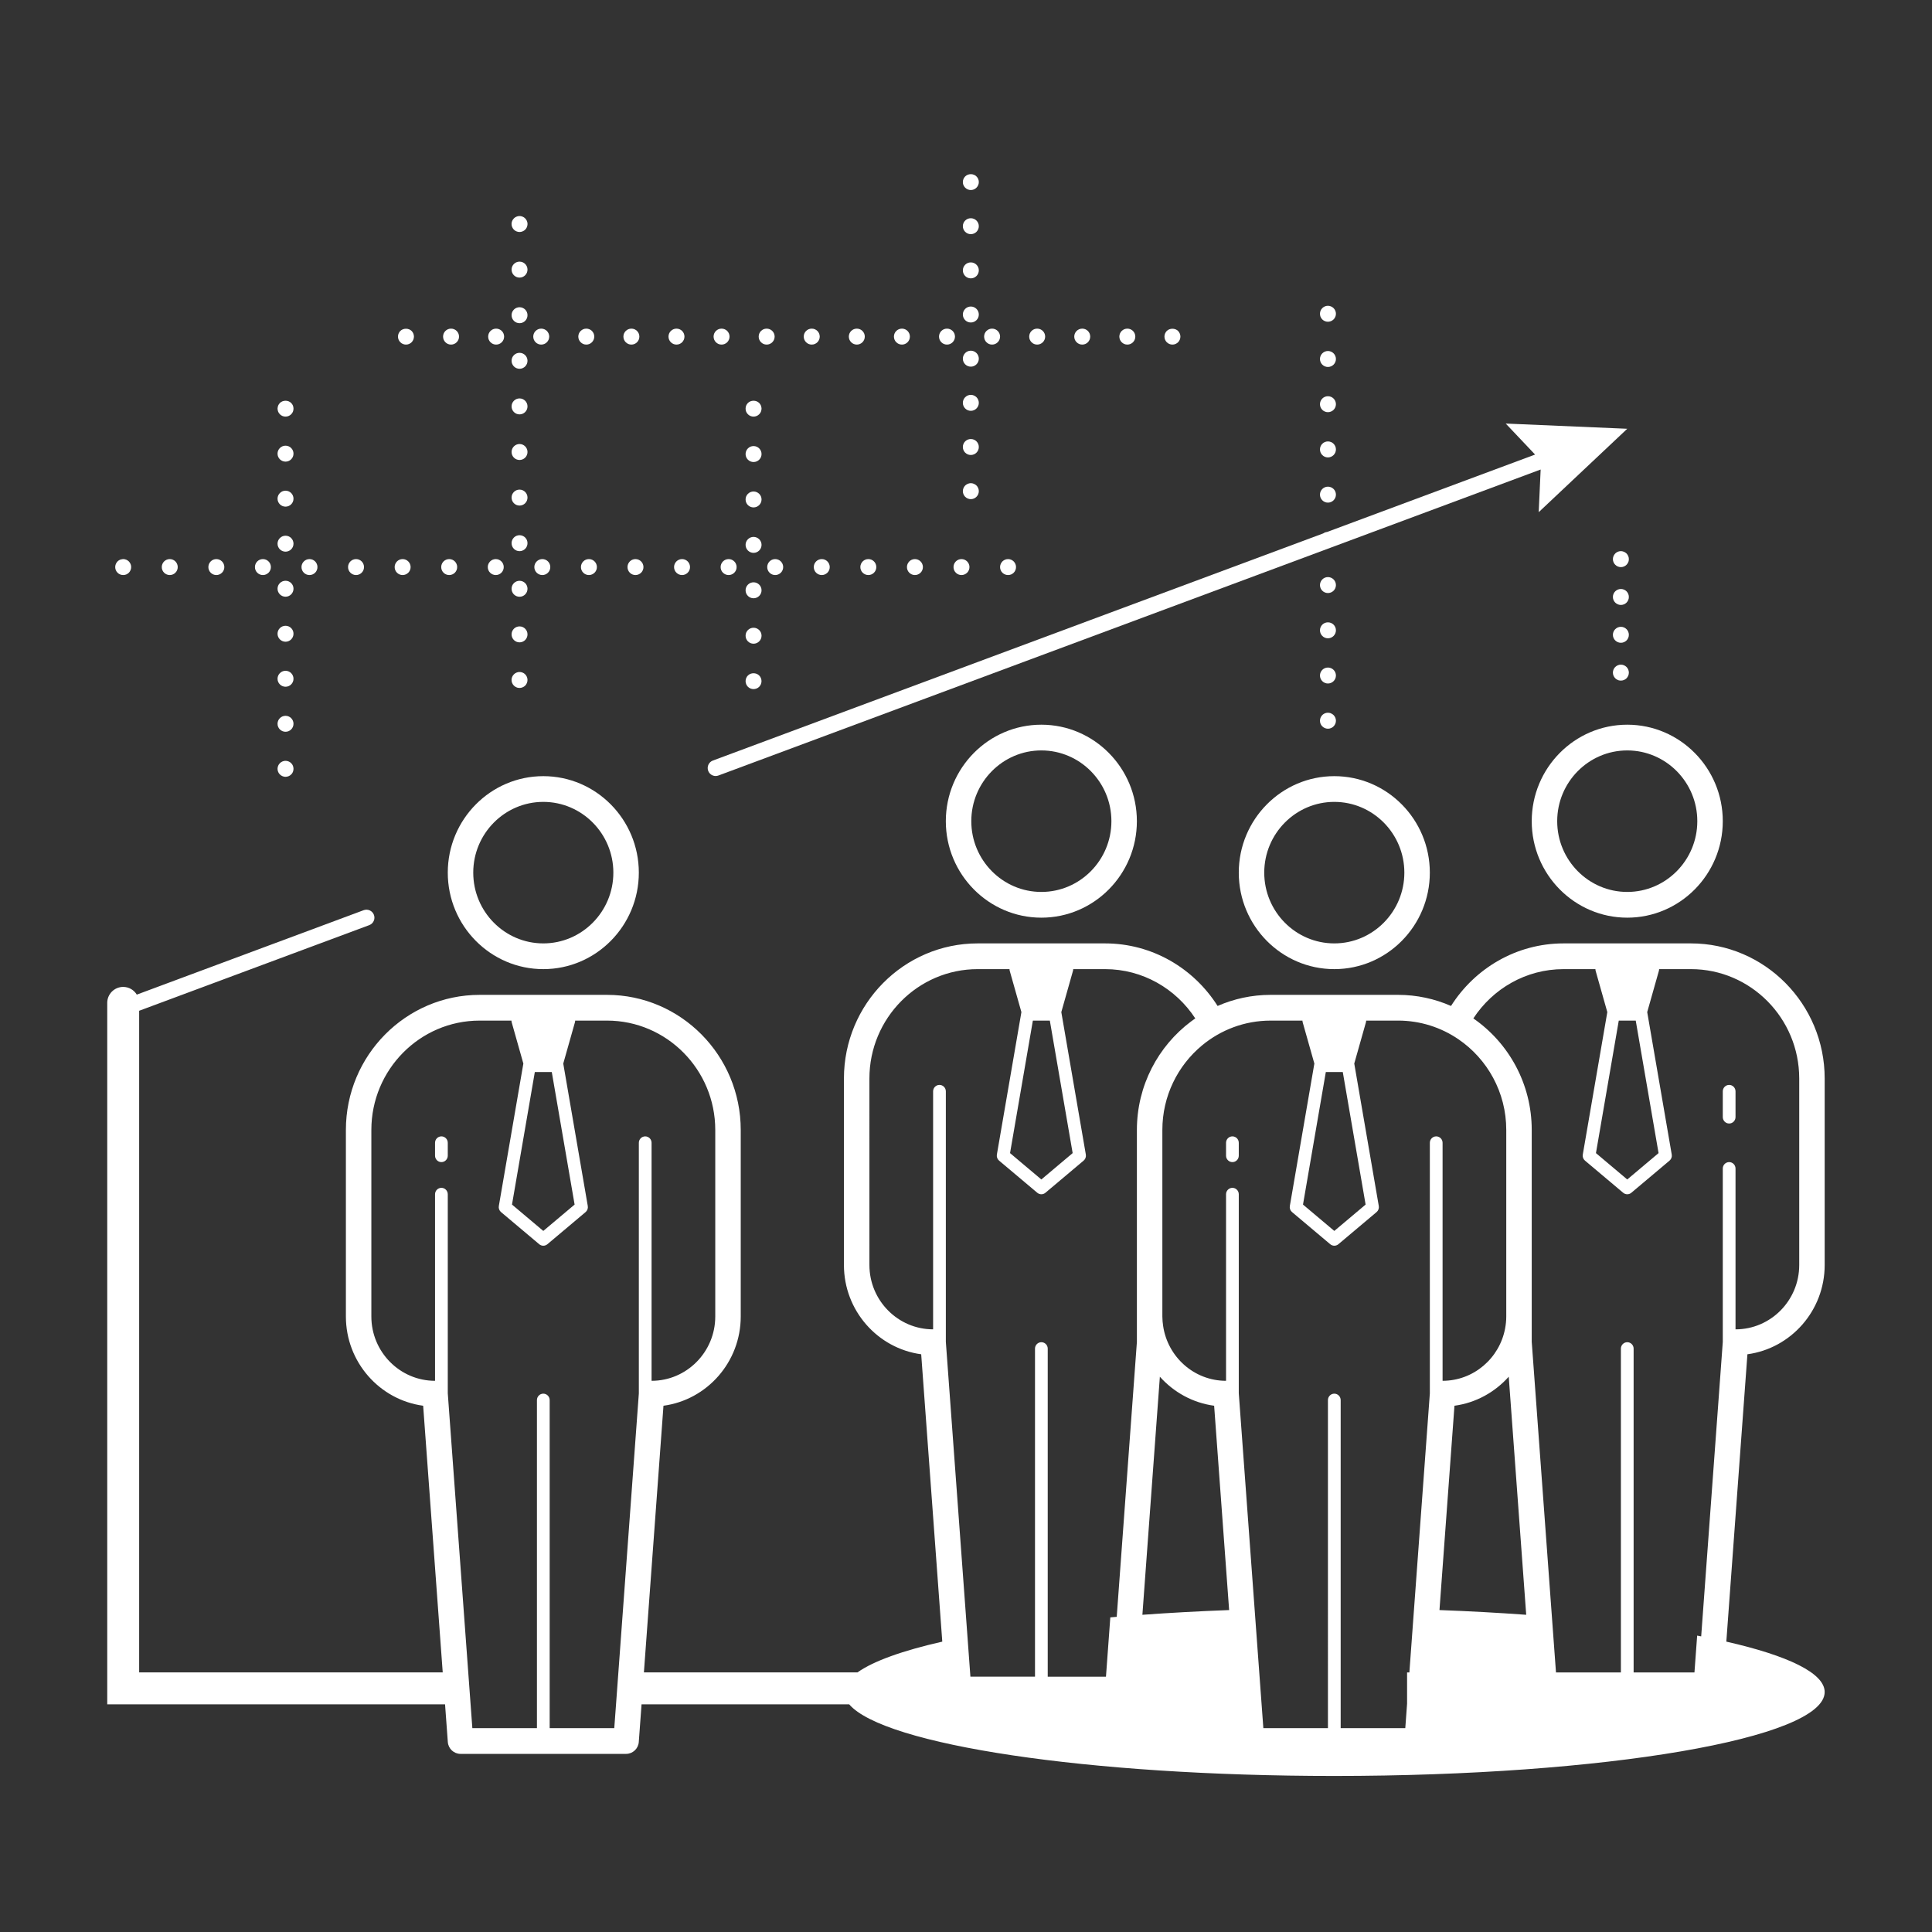 <?xml version="1.0" encoding="utf-8"?>
<!-- Generator: Adobe Illustrator 24.3.0, SVG Export Plug-In . SVG Version: 6.00 Build 0)  -->
<svg version="1.1" id="Layer_1" xmlns="http://www.w3.org/2000/svg" xmlns:xlink="http://www.w3.org/1999/xlink" x="0px" y="0px"
	 width="500px" height="500px" viewBox="0 0 500 500" style="enable-background:new 0 0 500 500;" xml:space="preserve">
<rect x="0" y="0" width="500" height="500" fill="#333333" stroke="none"/>
<style type="text/css">
	.Drop_x0020_Shadow{fill:none;}
	.Outer_x0020_Glow_x0020_5_x0020_pt{fill:none;}
	.Blue_x0020_Neon{fill:none;stroke:#8AACDA;stroke-width:7;stroke-linecap:round;stroke-linejoin:round;}
	.Chrome_x0020_Highlight{fill:url(#SVGID_1_);stroke:#FFFFFF;stroke-width:0.363;stroke-miterlimit:1;}
	.Jive_GS{fill:#FFDD00;}
	.Alyssa_GS{fill:#A6D0E4;}
	.st0{fill:#FFFFFF;}
</style>
<linearGradient id="SVGID_1_" gradientUnits="userSpaceOnUse" x1="553.977" y1="-1696.339" x2="553.977" y2="-1697.339">
	<stop  offset="0" style="stop-color:#656565"/>
	<stop  offset="0.618" style="stop-color:#1B1B1B"/>
	<stop  offset="0.629" style="stop-color:#545454"/>
	<stop  offset="0.983" style="stop-color:#3E3E3E"/>
</linearGradient>
<g>
	<path class="st0" d="M302.277,88.83c0.11,0.08,0.23,0.14,0.36,0.189
		c0.12,0.051,0.25,0.091,0.38,0.12c0.13,0.03,0.27,0.04,0.4,0.04
		c0.14,0,0.28-0.01,0.41-0.04c0.13-0.029,0.26-0.069,0.39-0.12
		c0.12-0.05,0.24-0.109,0.35-0.189c0.11-0.07,0.22-0.16,0.32-0.26
		c0.38-0.381,0.6-0.91,0.6-1.46c0-0.131-0.01-0.271-0.04-0.4
		c-0.03-0.13-0.07-0.26-0.12-0.39c-0.05-0.12-0.11-0.24-0.19-0.351
		c-0.07-0.12-0.16-0.22-0.25-0.319c-0.77-0.761-2.16-0.761-2.93,0
		c-0.38,0.39-0.6,0.92-0.6,1.46c0,0.55,0.22,1.079,0.6,1.46
		C302.057,88.67,302.167,88.76,302.277,88.83z"/>
	<path class="st0" d="M245.077,89.18c1.14,0,2.07-0.93,2.07-2.069c0-1.141-0.93-2.061-2.07-2.061
		c-1.14,0-2.06,0.92-2.06,2.061C243.017,88.25,243.937,89.18,245.077,89.18z"/>
	<path class="st0" d="M233.417,89.18c1.14,0,2.06-0.93,2.06-2.069c0-1.141-0.92-2.061-2.06-2.061
		c-1.14,0-2.07,0.92-2.07,2.061C231.347,88.25,232.277,89.18,233.417,89.18z"/>
	<path class="st0" d="M221.747,89.18c1.14,0,2.06-0.93,2.06-2.069c0-1.141-0.92-2.061-2.06-2.061
		c-1.14,0-2.07,0.92-2.07,2.061C219.677,88.25,220.607,89.18,221.747,89.18z"/>
	<path class="st0" d="M210.077,89.18c1.14,0,2.07-0.93,2.07-2.069c0-1.141-0.93-2.061-2.07-2.061
		c-1.14,0-2.07,0.92-2.07,2.061C208.007,88.25,208.937,89.18,210.077,89.18z"/>
	<path class="st0" d="M198.407,89.18c1.14,0,2.07-0.93,2.07-2.069c0-1.141-0.93-2.061-2.07-2.061
		c-1.14,0-2.06,0.92-2.06,2.061C196.347,88.25,197.267,89.18,198.407,89.18z"/>
	<path class="st0" d="M268.417,89.18c1.14,0,2.07-0.93,2.07-2.069c0-1.141-0.93-2.061-2.07-2.061
		c-1.14,0-2.06,0.92-2.06,2.061C266.357,88.25,267.277,89.18,268.417,89.18z"/>
	<path class="st0" d="M256.747,89.18c1.14,0,2.07-0.93,2.07-2.069c0-1.141-0.93-2.061-2.07-2.061
		c-1.14,0-2.06,0.92-2.06,2.061C254.687,88.25,255.607,89.18,256.747,89.18z"/>
	<path class="st0" d="M280.087,89.18c1.14,0,2.06-0.93,2.06-2.069c0-1.141-0.92-2.061-2.06-2.061
		s-2.07,0.92-2.07,2.061C278.017,88.25,278.947,89.18,280.087,89.18z"/>
	<path class="st0" d="M291.757,89.18c1.14,0,2.06-0.93,2.06-2.069c0-1.141-0.92-2.061-2.06-2.061
		s-2.07,0.92-2.07,2.061C289.687,88.25,290.617,89.18,291.757,89.18z"/>
	<path class="st0" d="M140.067,89.18c1.14,0,2.07-0.93,2.07-2.069c0-1.141-0.93-2.061-2.07-2.061
		s-2.06,0.92-2.06,2.061C138.007,88.25,138.927,89.18,140.067,89.18z"/>
	<path class="st0" d="M163.407,89.18c1.14,0,2.06-0.93,2.06-2.069c0-1.141-0.92-2.061-2.06-2.061
		c-1.14,0-2.07,0.92-2.07,2.061C161.337,88.25,162.267,89.18,163.407,89.18z"/>
	<path class="st0" d="M128.397,89.18c1.14,0,2.07-0.93,2.07-2.069c0-1.141-0.93-2.061-2.07-2.061
		s-2.06,0.92-2.06,2.061C126.337,88.25,127.257,89.18,128.397,89.18z"/>
	<path class="st0" d="M116.727,89.18c1.14,0,2.07-0.93,2.07-2.069c0-1.141-0.93-2.061-2.07-2.061
		c-1.14,0-2.06,0.92-2.06,2.061C114.667,88.25,115.587,89.18,116.727,89.18z"/>
	<path class="st0" d="M175.077,89.18c1.14,0,2.06-0.93,2.06-2.069c0-1.141-0.92-2.061-2.06-2.061
		c-1.14,0-2.07,0.92-2.07,2.061C173.007,88.25,173.937,89.18,175.077,89.18z"/>
	<path class="st0" d="M151.737,89.18c1.14,0,2.06-0.93,2.06-2.069c0-1.141-0.92-2.061-2.06-2.061
		s-2.07,0.92-2.07,2.061C149.667,88.25,150.597,89.18,151.737,89.18z"/>
	<path class="st0" d="M186.737,89.18c1.14,0,2.07-0.93,2.07-2.069c0-1.141-0.93-2.061-2.07-2.061
		s-2.06,0.92-2.06,2.061C184.677,88.25,185.597,89.18,186.737,89.18z"/>
	<path class="st0" d="M103.917,88.83c0.11,0.08,0.23,0.14,0.36,0.189
		c0.12,0.051,0.25,0.091,0.38,0.12c0.14,0.03,0.27,0.04,0.41,0.04
		c0.13,0,0.27-0.01,0.4-0.04c0.13-0.029,0.26-0.069,0.39-0.12
		c0.12-0.05,0.24-0.109,0.35-0.189c0.12-0.07,0.22-0.16,0.32-0.26
		c0.38-0.381,0.6-0.91,0.6-1.46c0-0.54-0.22-1.07-0.6-1.46
		c-0.77-0.761-2.16-0.761-2.92,0c-0.1,0.1-0.19,0.199-0.26,0.319
		c-0.08,0.11-0.14,0.23-0.19,0.351c-0.05,0.13-0.09,0.26-0.12,0.39
		c-0.03,0.13-0.04,0.27-0.04,0.4c0,0.55,0.22,1.079,0.61,1.46
		C103.697,88.67,103.807,88.76,103.917,88.83z"/>
	<path class="st0" d="M259.417,148.22c0.39,0.38,0.92,0.601,1.46,0.601
		c0.14,0,0.28-0.011,0.41-0.04c0.13-0.021,0.26-0.061,0.39-0.11
		c0.12-0.06,0.24-0.12,0.35-0.19c0.12-0.079,0.22-0.17,0.32-0.26
		c0.38-0.38,0.6-0.92,0.6-1.46c0-0.13-0.01-0.27-0.04-0.399
		c-0.03-0.141-0.07-0.271-0.12-0.391c-0.05-0.13-0.11-0.25-0.19-0.359
		c-0.07-0.11-0.16-0.221-0.25-0.311c-0.1-0.1-0.21-0.18-0.32-0.26
		c-0.11-0.07-0.23-0.14-0.35-0.19c-0.13-0.05-0.26-0.09-0.39-0.12
		c-0.27-0.05-0.54-0.05-0.81,0c-0.13,0.03-0.26,0.07-0.39,0.12
		c-0.12,0.051-0.24,0.12-0.35,0.19c-0.11,0.08-0.22,0.16-0.32,0.26
		c-0.09,0.09-0.18,0.2-0.25,0.311c-0.08,0.109-0.14,0.229-0.19,0.359
		c-0.05,0.12-0.09,0.25-0.12,0.391c-0.03,0.13-0.04,0.27-0.04,0.399
		C258.817,147.31,259.037,147.84,259.417,148.22z"/>
	<path class="st0" d="M248.827,148.821c1.14,0,2.07-0.92,2.07-2.061c0-1.14-0.93-2.07-2.07-2.07
		c-1.14,0-2.06,0.931-2.06,2.07C246.767,147.901,247.687,148.821,248.827,148.821z"/>
	<path class="st0" d="M186.497,146.76c0,1.141,0.93,2.061,2.07,2.061s2.07-0.92,2.07-2.061
		c0-1.14-0.93-2.07-2.07-2.07S186.497,145.62,186.497,146.76z"/>
	<path class="st0" d="M210.607,146.76c0,1.141,0.92,2.061,2.07,2.061c1.13,0,2.06-0.92,2.06-2.061
		c0-1.14-0.93-2.07-2.06-2.07C211.527,144.69,210.607,145.62,210.607,146.76z"/>
	<path class="st0" d="M222.657,146.76c0,1.141,0.93,2.061,2.07,2.061c1.14,0,2.06-0.92,2.06-2.061
		c0-1.14-0.92-2.07-2.06-2.07C223.587,144.69,222.657,145.62,222.657,146.76z"/>
	<path class="st0" d="M198.557,146.76c0,1.141,0.92,2.061,2.06,2.061c1.14,0,2.07-0.92,2.07-2.061
		c0-1.14-0.93-2.07-2.07-2.07C199.477,144.69,198.557,145.62,198.557,146.76z"/>
	<path class="st0" d="M55.987,148.821c1.14,0,2.07-0.92,2.07-2.061c0-1.14-0.93-2.07-2.07-2.07
		s-2.06,0.931-2.06,2.07C53.927,147.901,54.847,148.821,55.987,148.821z"/>
	<path class="st0" d="M43.937,148.821c1.14,0,2.06-0.92,2.06-2.061c0-1.14-0.92-2.07-2.06-2.07
		c-1.14,0-2.07,0.931-2.07,2.07C41.867,147.901,42.797,148.821,43.937,148.821z"/>
	<path class="st0" d="M80.097,148.821c1.14,0,2.06-0.92,2.06-2.061c0-1.14-0.92-2.07-2.06-2.07
		c-1.14,0-2.07,0.931-2.07,2.07C78.027,147.901,78.957,148.821,80.097,148.821z"/>
	<path class="st0" d="M234.717,146.76c0,1.141,0.92,2.061,2.06,2.061s2.07-0.92,2.07-2.061
		c0-1.14-0.93-2.07-2.07-2.07S234.717,145.62,234.717,146.76z"/>
	<path class="st0" d="M128.307,148.821c1.14,0,2.06-0.92,2.06-2.061c0-1.14-0.92-2.07-2.06-2.07
		c-1.14,0-2.07,0.931-2.07,2.07C126.237,147.901,127.167,148.821,128.307,148.821z"/>
	<path class="st0" d="M150.347,146.76c0,1.141,0.92,2.061,2.06,2.061c1.14,0,2.07-0.92,2.07-2.061
		c0-1.14-0.93-2.07-2.07-2.07C151.267,144.69,150.347,145.62,150.347,146.76z"/>
	<path class="st0" d="M140.357,144.69c-1.14,0-2.07,0.931-2.07,2.07c0,1.141,0.93,2.061,2.07,2.061
		s2.06-0.92,2.06-2.061C142.417,145.62,141.497,144.69,140.357,144.69z"/>
	<path class="st0" d="M116.257,148.821c1.14,0,2.06-0.92,2.06-2.061c0-1.14-0.92-2.07-2.06-2.07
		c-1.15,0-2.07,0.931-2.07,2.07C114.187,147.901,115.107,148.821,116.257,148.821z"/>
	<path class="st0" d="M104.197,148.821c1.14,0,2.07-0.92,2.07-2.061c0-1.14-0.93-2.07-2.07-2.07
		s-2.06,0.931-2.06,2.07C102.137,147.901,103.057,148.821,104.197,148.821z"/>
	<path class="st0" d="M92.147,148.821c1.14,0,2.06-0.92,2.06-2.061c0-1.14-0.92-2.07-2.06-2.07
		s-2.07,0.931-2.07,2.07C90.077,147.901,91.007,148.821,92.147,148.821z"/>
	<path class="st0" d="M68.037,148.821c1.14,0,2.07-0.92,2.07-2.061c0-1.14-0.93-2.07-2.07-2.07
		c-1.14,0-2.06,0.931-2.06,2.07C65.977,147.901,66.897,148.821,68.037,148.821z"/>
	<path class="st0" d="M162.397,146.76c0,1.141,0.92,2.061,2.06,2.061c1.14,0,2.07-0.92,2.07-2.061
		c0-1.14-0.93-2.07-2.07-2.07C163.317,144.69,162.397,145.62,162.397,146.76z"/>
	<path class="st0" d="M174.447,146.76c0,1.141,0.93,2.061,2.07,2.061c1.14,0,2.06-0.92,2.06-2.061
		c0-1.14-0.92-2.07-2.06-2.07C175.377,144.69,174.447,145.62,174.447,146.76z"/>
	<path class="st0" d="M30.737,148.48c0.11,0.07,0.23,0.131,0.36,0.19
		c0.12,0.05,0.25,0.09,0.38,0.11c0.14,0.029,0.27,0.04,0.41,0.04
		c0.13,0,0.27-0.011,0.4-0.04c0.13-0.021,0.26-0.061,0.39-0.11
		c0.12-0.06,0.24-0.12,0.35-0.19c0.11-0.079,0.22-0.17,0.32-0.26
		c0.38-0.39,0.6-0.92,0.6-1.46c0-0.13-0.01-0.27-0.04-0.399
		c-0.03-0.141-0.07-0.271-0.12-0.391c-0.05-0.13-0.11-0.25-0.19-0.359
		c-0.07-0.11-0.16-0.221-0.25-0.311c-0.1-0.1-0.2-0.18-0.32-0.26
		c-0.11-0.07-0.23-0.14-0.35-0.19c-0.13-0.05-0.26-0.09-0.39-0.12
		c-0.67-0.13-1.39,0.091-1.87,0.57c-0.09,0.09-0.18,0.2-0.25,0.311
		c-0.08,0.109-0.14,0.229-0.19,0.359c-0.05,0.12-0.09,0.25-0.12,0.391
		c-0.03,0.13-0.04,0.27-0.04,0.399c0,0.55,0.22,1.08,0.6,1.46
		C30.517,148.31,30.627,148.401,30.737,148.48z"/>
	<path class="st0" d="M133.307,177.69c0.12,0.08,0.24,0.141,0.36,0.19
		c0.12,0.06,0.25,0.1,0.39,0.12c0.13,0.03,0.26,0.04,0.4,0.04
		c0.54,0,1.07-0.22,1.46-0.601c0.38-0.39,0.6-0.92,0.6-1.47
		c0-0.54-0.22-1.069-0.6-1.45c-0.48-0.479-1.19-0.699-1.86-0.569
		c-0.14,0.029-0.27,0.069-0.39,0.12c-0.12,0.05-0.24,0.119-0.36,0.189
		c-0.11,0.08-0.21,0.16-0.31,0.26c-0.39,0.381-0.61,0.91-0.61,1.45
		c0,0.55,0.22,1.08,0.61,1.47C133.097,177.531,133.197,177.62,133.307,177.69z"/>
	<path class="st0" d="M134.457,91.31c-1.14,0-2.06,0.92-2.06,2.061c0,1.14,0.92,2.069,2.06,2.069
		c1.14,0,2.06-0.93,2.06-2.069C136.517,92.23,135.597,91.31,134.457,91.31z"/>
	<path class="st0" d="M134.457,126.71c-1.14,0-2.06,0.93-2.06,2.06c0,1.15,0.92,2.07,2.06,2.07
		c1.14,0,2.06-0.92,2.06-2.07C136.517,127.64,135.597,126.71,134.457,126.71z"/>
	<path class="st0" d="M134.457,103.111c-1.14,0-2.06,0.93-2.06,2.069c0,1.141,0.92,2.061,2.06,2.061
		c1.14,0,2.06-0.92,2.06-2.061C136.517,104.04,135.597,103.111,134.457,103.111z"/>
	<path class="st0" d="M134.457,67.71c-1.14,0-2.06,0.93-2.06,2.06c0,1.15,0.92,2.07,2.06,2.07
		c1.14,0,2.06-0.92,2.06-2.07C136.517,68.64,135.597,67.71,134.457,67.71z"/>
	<path class="st0" d="M134.457,114.911c-1.14,0-2.06,0.93-2.06,2.069c0,1.141,0.92,2.061,2.06,2.061
		c1.14,0,2.06-0.92,2.06-2.061C136.517,115.84,135.597,114.911,134.457,114.911z"/>
	<path class="st0" d="M134.457,79.51c-1.14,0-2.06,0.92-2.06,2.061c0,1.149,0.92,2.069,2.06,2.069
		c1.14,0,2.06-0.92,2.06-2.069C136.517,80.43,135.597,79.51,134.457,79.51z"/>
	<path class="st0" d="M134.457,150.31c-1.14,0-2.06,0.92-2.06,2.061c0,1.149,0.92,2.069,2.06,2.069
		c1.14,0,2.06-0.92,2.06-2.069C136.517,151.23,135.597,150.31,134.457,150.31z"/>
	<path class="st0" d="M134.457,138.51c-1.14,0-2.06,0.92-2.06,2.061c0,1.149,0.92,2.069,2.06,2.069
		c1.14,0,2.06-0.92,2.06-2.069C136.517,139.43,135.597,138.51,134.457,138.51z"/>
	<path class="st0" d="M134.457,162.111c-1.14,0-2.06,0.92-2.06,2.069c0,1.141,0.92,2.061,2.06,2.061
		c1.14,0,2.06-0.92,2.06-2.061C136.517,163.031,135.597,162.111,134.457,162.111z"/>
	<path class="st0" d="M133.307,59.69c0.11,0.08,0.23,0.141,0.36,0.19
		c0.12,0.05,0.25,0.09,0.39,0.12c0.13,0.03,0.26,0.04,0.4,0.04
		c0.13,0,0.27-0.01,0.4-0.04s0.26-0.07,0.39-0.12c0.12-0.05,0.24-0.11,0.36-0.19
		c0.11-0.069,0.21-0.159,0.31-0.25c0.09-0.1,0.18-0.199,0.26-0.319
		c0.07-0.11,0.13-0.23,0.19-0.351c0.05-0.13,0.09-0.26,0.11-0.39
		c0.03-0.13,0.05-0.27,0.05-0.4c0-0.55-0.23-1.079-0.61-1.46
		c-0.1-0.1-0.2-0.189-0.31-0.26c-0.12-0.08-0.24-0.14-0.36-0.189
		c-0.13-0.051-0.26-0.091-0.39-0.12c-0.67-0.13-1.38,0.09-1.86,0.569
		c-0.39,0.381-0.61,0.91-0.61,1.46c0,0.54,0.23,1.07,0.61,1.46
		C133.097,59.531,133.197,59.62,133.307,59.69z"/>
	<path class="st0" d="M251.247,129.18c0.55,0,1.08-0.22,1.46-0.609
		c0.39-0.381,0.61-0.91,0.61-1.46c0-0.131-0.01-0.271-0.04-0.4s-0.07-0.26-0.12-0.39
		c-0.05-0.12-0.12-0.24-0.19-0.351c-0.07-0.12-0.16-0.22-0.26-0.319
		c-0.48-0.471-1.19-0.7-1.86-0.561c-0.13,0.03-0.26,0.07-0.39,0.12
		c-0.12,0.05-0.24,0.11-0.35,0.19c-0.12,0.069-0.22,0.159-0.32,0.25
		c-0.09,0.1-0.18,0.199-0.25,0.319c-0.08,0.11-0.14,0.23-0.19,0.351
		c-0.06,0.13-0.1,0.26-0.12,0.39c-0.03,0.13-0.04,0.27-0.04,0.4
		c0,0.55,0.22,1.079,0.6,1.46C250.177,128.96,250.707,129.18,251.247,129.18z"/>
	<path class="st0" d="M251.247,60.6c1.14,0,2.07-0.92,2.07-2.06s-0.93-2.061-2.07-2.061
		c-1.14,0-2.06,0.921-2.06,2.061S250.107,60.6,251.247,60.6z"/>
	<path class="st0" d="M251.247,72.04c1.14,0,2.07-0.93,2.07-2.07c0-1.14-0.93-2.06-2.07-2.06
		c-1.14,0-2.06,0.92-2.06,2.06C249.187,71.111,250.107,72.04,251.247,72.04z"/>
	<path class="st0" d="M251.247,117.75c1.14,0,2.07-0.92,2.07-2.07c0-1.14-0.93-2.06-2.07-2.06
		c-1.14,0-2.06,0.92-2.06,2.06C249.187,116.83,250.107,117.75,251.247,117.75z"/>
	<path class="st0" d="M251.247,106.321c1.14,0,2.07-0.931,2.07-2.061c0-1.14-0.93-2.07-2.07-2.07
		c-1.14,0-2.06,0.931-2.06,2.07C249.187,105.39,250.107,106.321,251.247,106.321z"/>
	<path class="st0" d="M251.247,94.89c1.14,0,2.07-0.92,2.07-2.06c0-1.141-0.93-2.07-2.07-2.07
		c-1.14,0-2.06,0.93-2.06,2.07C249.187,93.97,250.107,94.89,251.247,94.89z"/>
	<path class="st0" d="M251.247,83.46c1.14,0,2.07-0.92,2.07-2.06c0-1.141-0.93-2.07-2.07-2.07
		c-1.14,0-2.06,0.93-2.06,2.07C249.187,82.54,250.107,83.46,251.247,83.46z"/>
	<path class="st0" d="M249.347,47.901c0.05,0.13,0.11,0.25,0.19,0.359
		c0.07,0.11,0.16,0.22,0.25,0.311c0.39,0.39,0.92,0.609,1.46,0.609
		c0.55,0,1.08-0.22,1.46-0.609c0.1-0.091,0.18-0.2,0.26-0.311
		c0.07-0.109,0.14-0.229,0.19-0.359c0.05-0.12,0.09-0.25,0.12-0.381
		c0.03-0.14,0.04-0.27,0.04-0.409c0-0.131-0.01-0.271-0.04-0.4s-0.07-0.26-0.12-0.39
		c-0.05-0.12-0.12-0.24-0.19-0.351c-0.07-0.109-0.16-0.22-0.26-0.31
		c-0.76-0.78-2.15-0.78-2.92,0c-0.09,0.09-0.18,0.2-0.25,0.31
		c-0.08,0.11-0.14,0.23-0.19,0.351c-0.06,0.13-0.1,0.26-0.12,0.39
		c-0.03,0.13-0.04,0.27-0.04,0.4c0,0.14,0.01,0.27,0.04,0.409
		C249.247,47.651,249.287,47.781,249.347,47.901z"/>
	<path class="st0" d="M341.647,186.93c0.02,0.13,0.06,0.26,0.11,0.38
		c0.06,0.13,0.12,0.25,0.19,0.36c0.08,0.11,0.17,0.22,0.26,0.31
		c0.39,0.391,0.92,0.61,1.46,0.61c0.14,0,0.27-0.02,0.41-0.04
		c0.13-0.03,0.26-0.07,0.38-0.12c0.13-0.05,0.25-0.12,0.36-0.189
		c0.11-0.08,0.22-0.16,0.31-0.261c0.1-0.09,0.18-0.199,0.26-0.31
		c0.07-0.11,0.14-0.23,0.19-0.36c0.05-0.12,0.09-0.25,0.12-0.38
		c0.02-0.14,0.04-0.27,0.04-0.41c0-0.54-0.22-1.069-0.61-1.46
		c-0.09-0.09-0.2-0.18-0.31-0.25c-0.11-0.08-0.23-0.14-0.36-0.189
		c-0.12-0.061-0.25-0.101-0.38-0.12c-0.67-0.14-1.39,0.08-1.87,0.56
		c-0.38,0.391-0.6,0.92-0.6,1.46C341.607,186.661,341.617,186.79,341.647,186.93z"/>
	<path class="st0" d="M343.667,176.89c1.14,0,2.07-0.93,2.07-2.069c0-1.141-0.93-2.061-2.07-2.061
		c-1.14,0-2.06,0.92-2.06,2.061C341.607,175.96,342.527,176.89,343.667,176.89z"/>
	<path class="st0" d="M343.667,153.48c1.14,0,2.07-0.92,2.07-2.06s-0.93-2.07-2.07-2.07
		c-1.14,0-2.06,0.931-2.06,2.07S342.527,153.48,343.667,153.48z"/>
	<path class="st0" d="M343.667,130.08c1.14,0,2.07-0.93,2.07-2.07c0-1.14-0.93-2.06-2.07-2.06
		c-1.14,0-2.06,0.92-2.06,2.06C341.607,129.151,342.527,130.08,343.667,130.08z"/>
	<path class="st0" d="M343.667,118.38c1.14,0,2.07-0.93,2.07-2.07c0-1.14-0.93-2.069-2.07-2.069
		c-1.14,0-2.06,0.93-2.06,2.069C341.607,117.451,342.527,118.38,343.667,118.38z"/>
	<path class="st0" d="M343.667,165.19c1.14,0,2.07-0.93,2.07-2.069c0-1.141-0.93-2.061-2.07-2.061
		c-1.14,0-2.06,0.92-2.06,2.061C341.607,164.26,342.527,165.19,343.667,165.19z"/>
	<path class="st0" d="M343.667,94.97c1.14,0,2.07-0.92,2.07-2.06c0-1.141-0.93-2.07-2.07-2.07
		c-1.14,0-2.06,0.93-2.06,2.07C341.607,94.05,342.527,94.97,343.667,94.97z"/>
	<path class="st0" d="M343.667,106.67c1.14,0,2.07-0.92,2.07-2.06c0-1.141-0.93-2.07-2.07-2.07
		c-1.14,0-2.06,0.93-2.06,2.07C341.607,105.75,342.527,106.67,343.667,106.67z"/>
	<path class="st0" d="M341.757,82c0.06,0.12,0.12,0.24,0.19,0.35
		c0.08,0.12,0.17,0.221,0.26,0.32c0.1,0.09,0.2,0.18,0.31,0.25
		c0.12,0.08,0.24,0.14,0.36,0.19c0.13,0.06,0.26,0.09,0.39,0.119
		c0.13,0.03,0.27,0.04,0.4,0.04c0.54,0,1.07-0.22,1.46-0.6
		c0.39-0.39,0.61-0.92,0.61-1.46c0-0.14-0.02-0.28-0.04-0.41
		c-0.03-0.13-0.07-0.26-0.12-0.38c-0.05-0.13-0.12-0.25-0.19-0.36
		c-0.08-0.109-0.16-0.22-0.26-0.31c-0.09-0.1-0.2-0.19-0.31-0.26
		c-0.11-0.08-0.23-0.141-0.36-0.19c-0.12-0.05-0.25-0.09-0.39-0.12
		c-0.67-0.14-1.38,0.09-1.86,0.57c-0.09,0.09-0.18,0.2-0.26,0.31
		c-0.07,0.11-0.13,0.23-0.19,0.36c-0.05,0.12-0.09,0.25-0.11,0.38
		c-0.03,0.13-0.04,0.271-0.04,0.41c0,0.13,0.01,0.27,0.04,0.4
		C341.667,81.741,341.707,81.87,341.757,82z"/>
	<path class="st0" d="M417.457,174.48c0.03,0.131,0.07,0.261,0.12,0.391
		c0.05,0.12,0.11,0.24,0.19,0.35c0.08,0.12,0.16,0.22,0.26,0.32
		c0.09,0.09,0.2,0.18,0.31,0.25c0.11,0.08,0.23,0.14,0.36,0.189
		c0.12,0.061,0.25,0.101,0.38,0.12c0.14,0.03,0.27,0.04,0.41,0.04
		c0.54,0,1.07-0.22,1.46-0.6c0.09-0.101,0.18-0.2,0.25-0.32
		c0.08-0.109,0.14-0.229,0.19-0.35c0.06-0.13,0.1-0.26,0.12-0.391
		c0.03-0.13,0.04-0.27,0.04-0.399c0-0.54-0.22-1.08-0.6-1.46
		c-0.1-0.101-0.2-0.181-0.32-0.26c-0.11-0.07-0.23-0.141-0.35-0.19
		c-0.13-0.05-0.26-0.09-0.39-0.12c-0.26-0.05-0.54-0.05-0.81,0
		c-0.13,0.03-0.26,0.07-0.38,0.12c-0.13,0.05-0.25,0.12-0.36,0.19
		c-0.11,0.079-0.22,0.159-0.32,0.26c-0.38,0.38-0.6,0.91-0.6,1.46
		C417.417,174.21,417.437,174.35,417.457,174.48z"/>
	<path class="st0" d="M419.487,166.35c1.14,0,2.06-0.92,2.06-2.06s-0.92-2.07-2.06-2.07
		s-2.07,0.931-2.07,2.07S418.347,166.35,419.487,166.35z"/>
	<path class="st0" d="M419.487,156.56c1.14,0,2.06-0.93,2.06-2.06c0-1.15-0.92-2.07-2.06-2.07
		s-2.07,0.92-2.07,2.07C417.417,155.63,418.347,156.56,419.487,156.56z"/>
	<path class="st0" d="M420.627,142.991c-0.11-0.08-0.23-0.141-0.35-0.19
		c-0.13-0.06-0.26-0.1-0.39-0.12c-0.68-0.14-1.38,0.08-1.86,0.561
		c-0.1,0.1-0.18,0.199-0.26,0.319c-0.07,0.11-0.14,0.23-0.19,0.351
		c-0.05,0.13-0.09,0.26-0.12,0.39c-0.02,0.13-0.04,0.271-0.04,0.4
		c0,0.14,0.02,0.27,0.04,0.41c0.03,0.13,0.07,0.26,0.12,0.38
		c0.05,0.13,0.12,0.25,0.19,0.359c0.08,0.11,0.16,0.221,0.26,0.311
		c0.09,0.1,0.2,0.18,0.31,0.26c0.11,0.07,0.23,0.14,0.36,0.19
		c0.12,0.05,0.25,0.09,0.38,0.119c0.14,0.03,0.27,0.04,0.41,0.04
		c0.13,0,0.27-0.01,0.4-0.04c0.13-0.029,0.26-0.069,0.39-0.119
		c0.12-0.051,0.24-0.12,0.35-0.19c0.12-0.08,0.22-0.16,0.32-0.26
		c0.09-0.09,0.18-0.2,0.25-0.311c0.08-0.109,0.14-0.229,0.19-0.359
		c0.06-0.12,0.1-0.25,0.12-0.38c0.03-0.141,0.04-0.271,0.04-0.41
		c0-0.13-0.01-0.271-0.04-0.4c-0.02-0.13-0.06-0.26-0.12-0.39
		c-0.05-0.12-0.11-0.24-0.19-0.351c-0.07-0.12-0.16-0.22-0.25-0.319
		C420.847,143.151,420.747,143.06,420.627,142.991z"/>
	<path class="st0" d="M71.987,199.76c0.05,0.12,0.12,0.24,0.19,0.36
		c0.08,0.109,0.16,0.22,0.26,0.31c0.39,0.38,0.92,0.61,1.46,0.61
		c0.13,0,0.27-0.021,0.4-0.05c0.13-0.021,0.26-0.061,0.39-0.11
		c0.12-0.06,0.24-0.12,0.35-0.19c0.12-0.079,0.22-0.17,0.32-0.26
		c0.09-0.09,0.18-0.2,0.26-0.31c0.07-0.12,0.13-0.24,0.19-0.36
		c0.05-0.12,0.09-0.25,0.11-0.39c0.03-0.13,0.04-0.26,0.04-0.4
		c0-0.13-0.01-0.27-0.04-0.399c-0.02-0.141-0.06-0.271-0.11-0.391
		c-0.06-0.12-0.12-0.25-0.19-0.359c-0.08-0.11-0.16-0.221-0.26-0.311
		c-0.48-0.479-1.19-0.7-1.86-0.57c-0.14,0.03-0.27,0.07-0.39,0.12
		c-0.13,0.051-0.25,0.12-0.36,0.19c-0.11,0.08-0.22,0.16-0.31,0.26
		c-0.1,0.09-0.18,0.2-0.26,0.311c-0.07,0.109-0.14,0.239-0.19,0.359
		c-0.05,0.12-0.09,0.25-0.12,0.391c-0.02,0.13-0.04,0.27-0.04,0.399
		c0,0.141,0.02,0.271,0.04,0.4C71.897,199.51,71.937,199.64,71.987,199.76z"/>
	<path class="st0" d="M73.897,189.38c1.14,0,2.06-0.92,2.06-2.06c0-1.141-0.92-2.07-2.06-2.07
		s-2.07,0.93-2.07,2.07C71.827,188.46,72.757,189.38,73.897,189.38z"/>
	<path class="st0" d="M73.897,166.08c1.14,0,2.06-0.93,2.06-2.07c0-1.14-0.92-2.06-2.06-2.06
		s-2.07,0.92-2.07,2.06C71.827,165.151,72.757,166.08,73.897,166.08z"/>
	<path class="st0" d="M73.897,131.12c1.14,0,2.06-0.92,2.06-2.061c0-1.14-0.92-2.069-2.06-2.069
		s-2.07,0.93-2.07,2.069C71.827,130.201,72.757,131.12,73.897,131.12z"/>
	<path class="st0" d="M73.897,154.43c1.14,0,2.06-0.93,2.06-2.069c0-1.141-0.92-2.061-2.06-2.061
		s-2.07,0.92-2.07,2.061C71.827,153.5,72.757,154.43,73.897,154.43z"/>
	<path class="st0" d="M73.897,119.47c1.14,0,2.06-0.92,2.06-2.069c0-1.131-0.92-2.061-2.06-2.061
		s-2.07,0.93-2.07,2.061C71.827,118.55,72.757,119.47,73.897,119.47z"/>
	<path class="st0" d="M73.897,142.77c1.14,0,2.06-0.92,2.06-2.06s-0.92-2.07-2.06-2.07
		s-2.07,0.931-2.07,2.07S72.757,142.77,73.897,142.77z"/>
	<path class="st0" d="M73.897,177.73c1.14,0,2.06-0.93,2.06-2.06c0-1.14-0.92-2.07-2.06-2.07
		s-2.07,0.931-2.07,2.07C71.827,176.8,72.757,177.73,73.897,177.73z"/>
	<path class="st0" d="M71.987,106.54c0.05,0.13,0.12,0.25,0.19,0.36
		c0.08,0.109,0.16,0.22,0.26,0.31c0.38,0.39,0.91,0.61,1.46,0.61
		c0.54,0,1.08-0.221,1.46-0.61c0.09-0.09,0.18-0.2,0.26-0.31
		c0.07-0.11,0.13-0.23,0.19-0.36c0.05-0.12,0.09-0.25,0.11-0.38
		c0.03-0.141,0.04-0.271,0.04-0.41c0-0.13-0.01-0.271-0.04-0.4
		c-0.02-0.13-0.06-0.26-0.11-0.39c-0.06-0.12-0.12-0.24-0.19-0.35
		c-0.08-0.12-0.17-0.221-0.26-0.32c-0.77-0.771-2.15-0.771-2.92,0
		c-0.1,0.1-0.18,0.2-0.26,0.32c-0.07,0.109-0.14,0.229-0.19,0.35
		c-0.05,0.13-0.09,0.26-0.11,0.39c-0.03,0.13-0.05,0.271-0.05,0.4
		c0,0.14,0.02,0.27,0.05,0.41C71.897,106.29,71.937,106.42,71.987,106.54z"/>
	<path class="st0" d="M195.017,178.34c0.54,0,1.08-0.22,1.46-0.6
		c0.38-0.391,0.6-0.92,0.6-1.46c0-0.551-0.22-1.08-0.6-1.46
		c-0.77-0.771-2.15-0.78-2.92,0c-0.38,0.38-0.6,0.909-0.6,1.46
		c0,0.54,0.22,1.069,0.6,1.46C193.947,178.12,194.477,178.34,195.017,178.34z"/>
	<path class="st0" d="M195.017,166.59c1.14,0,2.07-0.93,2.07-2.07c0-1.14-0.93-2.06-2.07-2.06
		c-1.14,0-2.06,0.92-2.06,2.06C192.957,165.661,193.877,166.59,195.017,166.59z"/>
	<path class="st0" d="M195.017,143.08c1.14,0,2.07-0.93,2.07-2.07c0-1.13-0.93-2.06-2.07-2.06
		c-1.14,0-2.06,0.93-2.06,2.06C192.957,142.151,193.877,143.08,195.017,143.08z"/>
	<path class="st0" d="M195.017,154.83c1.14,0,2.07-0.92,2.07-2.061c0-1.14-0.93-2.069-2.07-2.069
		c-1.14,0-2.06,0.93-2.06,2.069C192.957,153.911,193.877,154.83,195.017,154.83z"/>
	<path class="st0" d="M195.017,119.571c1.14,0,2.07-0.92,2.07-2.061c0-1.14-0.93-2.07-2.07-2.07
		c-1.14,0-2.06,0.931-2.06,2.07C192.957,118.651,193.877,119.571,195.017,119.571z"/>
	<path class="st0" d="M195.017,131.321c1.14,0,2.07-0.92,2.07-2.061c0-1.14-0.93-2.06-2.07-2.06
		c-1.14,0-2.06,0.92-2.06,2.06C192.957,130.401,193.877,131.321,195.017,131.321z"/>
	<path class="st0" d="M193.107,106.54c0.06,0.13,0.12,0.25,0.19,0.36
		c0.08,0.109,0.17,0.22,0.26,0.31c0.1,0.1,0.2,0.18,0.31,0.26
		c0.12,0.07,0.24,0.141,0.36,0.19c0.13,0.05,0.26,0.09,0.39,0.12
		c0.13,0.02,0.27,0.04,0.4,0.04c0.54,0,1.08-0.221,1.46-0.61
		c0.1-0.09,0.18-0.2,0.26-0.31c0.07-0.11,0.14-0.23,0.19-0.36
		c0.05-0.12,0.09-0.25,0.11-0.38c0.03-0.141,0.05-0.271,0.05-0.41
		c0-0.13-0.02-0.271-0.05-0.4c-0.02-0.13-0.06-0.26-0.11-0.39
		c-0.05-0.12-0.12-0.24-0.19-0.35c-0.08-0.12-0.16-0.221-0.26-0.32
		c-0.77-0.771-2.15-0.771-2.92,0c-0.09,0.1-0.18,0.2-0.26,0.32
		c-0.07,0.109-0.13,0.229-0.19,0.35c-0.05,0.13-0.09,0.26-0.11,0.39
		c-0.03,0.13-0.04,0.271-0.04,0.4c0,0.14,0.01,0.27,0.04,0.41
		C193.017,106.29,193.057,106.42,193.107,106.54z"/>
	<path class="st0" d="M320.594,225.839c0,13.771,11.089,24.971,24.722,24.971
		c13.634,0,24.723-11.2,24.723-24.971s-11.089-24.971-24.723-24.971
		C331.683,200.868,320.594,212.069,320.594,225.839z M345.316,207.527c9.995,0,18.13,8.217,18.13,18.312
		s-8.135,18.312-18.13,18.312c-9.994,0-18.13-8.217-18.13-18.312S335.322,207.527,345.316,207.527z"/>
	<path class="st0" d="M318.946,300.751c0.91,0,1.648-0.746,1.648-1.665v-3.329
		c0-0.919-0.738-1.665-1.648-1.665s-1.648,0.746-1.648,1.665v3.329
		C317.298,300.005,318.036,300.751,318.946,300.751z"/>
	<path class="st0" d="M396.41,212.521c0,13.77,11.089,24.97,24.722,24.97
		c13.634,0,24.723-11.2,24.723-24.97c0-13.771-11.089-24.971-24.723-24.971
		C407.498,187.551,396.41,198.751,396.41,212.521z M439.262,212.521
		c0,10.095-8.135,18.312-18.13,18.312c-9.994,0-18.13-8.217-18.13-18.312
		c0-10.095,8.135-18.312,18.13-18.312C431.127,194.21,439.262,202.427,439.262,212.521z"/>
	<path class="st0" d="M447.503,280.774c-0.91,0-1.648,0.746-1.648,1.665v6.659
		c0,0.919,0.738,1.665,1.648,1.665s1.648-0.746,1.648-1.665v-6.659
		C449.151,281.52,448.412,280.774,447.503,280.774z"/>
	<path class="st0" d="M472.225,327.386V279.11c0-19.277-15.526-34.959-34.611-34.959h-32.963
		c-12.239,0-22.977,6.475-29.129,16.189c-4.21-1.844-8.849-2.872-13.723-2.872h-32.963
		c-4.874,0-9.513,1.028-13.723,2.872c-6.152-9.714-16.89-16.189-29.129-16.189h-32.963
		c-19.086,0-34.612,15.681-34.612,34.959v48.277c0,11.796,8.722,21.575,19.996,23.099l5.457,74.366
		c-10.265,2.334-17.838,5.033-21.946,7.963h-55.274l5.064-69.012
		c11.273-1.525,19.996-11.303,19.996-23.099v-48.276c0-19.277-15.526-34.959-34.611-34.959h-32.963
		c-19.086,0-34.612,15.682-34.612,34.959v48.276c0,11.796,8.722,21.574,19.996,23.099l5.064,69.012
		H36.013V261.587l59.545-22.16c1.069-0.397,1.613-1.587,1.215-2.656
		c-0.397-1.068-1.586-1.609-2.656-1.215l-58.716,21.851c-0.725-1.191-2.023-1.994-3.519-1.994
		c-2.281,0-4.13,1.849-4.13,4.13v181.531h87.426l0.715,9.746c0.125,1.738,1.562,3.083,3.286,3.083
		h42.852c1.724,0,3.161-1.345,3.286-3.083l0.715-9.746h53.728
		c8.981,10.489,61.769,18.542,125.554,18.542c70.09,0,126.909-9.723,126.909-21.718
		c0-4.897-9.474-9.415-25.452-13.047l5.457-74.366C463.503,348.961,472.225,339.182,472.225,327.386z
		 M138.411,277.445h4.391l5.907,34.296l-8.102,6.822l-8.102-6.822L138.411,277.445z M158.973,447.245
		h-16.719v-6.17v-8.26v-70.47c0-0.919-0.738-1.665-1.648-1.665s-1.648,0.746-1.648,1.665v70.47
		v8.26v6.17h-16.716l-0.453-6.17l-0.606-8.26l-5.3-72.246v-51.494
		c0-0.919-0.738-1.665-1.648-1.665s-1.648,0.746-1.648,1.665v48.277
		c-9.088,0-16.482-7.468-16.482-16.647v-48.276c0-15.605,12.569-28.3,28.019-28.3h8.241
		c0,0.156,0.02,0.31,0.063,0.459l3.016,10.661l-6.348,36.869c-0.102,0.589,0.115,1.185,0.567,1.565
		l9.889,8.323c0.303,0.256,0.679,0.386,1.055,0.386c0.376,0,0.752-0.13,1.055-0.386l9.889-8.323
		c0.452-0.383,0.669-0.976,0.567-1.565l-6.348-36.869l3.016-10.661
		c0.043-0.15,0.063-0.303,0.063-0.459h8.241c15.45,0,28.019,12.695,28.019,28.3v48.276
		c0,9.179-7.394,16.647-16.482,16.647v-61.594c0-0.919-0.738-1.665-1.648-1.665
		s-1.648,0.746-1.648,1.665v64.857l-5.297,72.201l-0.606,8.26L158.973,447.245z M418.937,264.127h4.391
		l5.907,34.296l-8.102,6.822l-8.102-6.822L418.937,264.127z M343.121,277.445h4.391l5.907,34.296
		l-8.102,6.822l-8.102-6.822L343.121,277.445z M337.076,264.127c0,0.156,0.02,0.31,0.063,0.459
		l3.016,10.661l-6.348,36.869c-0.102,0.589,0.115,1.185,0.567,1.565l9.889,8.323
		c0.303,0.256,0.679,0.386,1.055,0.386c0.376,0,0.752-0.13,1.055-0.386l9.889-8.323
		c0.452-0.383,0.669-0.976,0.567-1.565l-6.348-36.869l3.016-10.661
		c0.043-0.15,0.063-0.303,0.063-0.459h8.241c5.79,0,11.176,1.783,15.647,4.835
		c7.459,5.09,12.372,13.709,12.372,23.465v44.947v3.329c0,1.064-0.109,2.102-0.299,3.111
		c-1.448,7.696-8.148,13.536-16.183,13.536v-61.594c0-0.919-0.738-1.665-1.648-1.665
		s-1.648,0.746-1.648,1.665v64.856l-4.098,55.856l-1.2,16.355h-0.594v8.092l-0.464,6.329H346.965
		v-31.06v-53.84c0-0.919-0.738-1.665-1.648-1.665s-1.648,0.746-1.648,1.665v53.84V447.245h-16.716
		l-2.258-30.776l-4.101-55.9v-51.494c0-0.919-0.738-1.665-1.648-1.665s-1.648,0.746-1.648,1.665
		v48.277c-8.249,0-15.083-6.16-16.277-14.161c-0.121-0.813-0.204-1.639-0.204-2.486v-3.329v-44.947
		c0-8.79,3.988-16.656,10.233-21.851c4.841-4.027,11.039-6.449,17.786-6.449H337.076z M376.414,363.803
		c5.547-0.75,10.47-3.506,14.047-7.511l4.521,61.615c-7.168-0.522-14.676-0.934-22.448-1.224
		L376.414,363.803z M267.305,264.127h4.391l5.907,34.296l-8.102,6.822l-8.102-6.822L267.305,264.127z
		 M261.26,250.81c0,0.156,0.02,0.31,0.063,0.459l3.016,10.661l-6.348,36.869
		c-0.102,0.589,0.115,1.185,0.567,1.565l9.889,8.323c0.303,0.256,0.679,0.386,1.055,0.386
		c0.376,0,0.752-0.13,1.055-0.386l9.889-8.323c0.452-0.383,0.669-0.976,0.567-1.565l-6.348-36.869
		l3.016-10.661c0.043-0.15,0.063-0.303,0.063-0.459h6.593h1.648c9.761,0,18.338,5.085,23.352,12.753
		c-0.372,0.257-0.74,0.52-1.101,0.792c-8.495,6.376-14.01,16.585-14.01,28.073v44.947v3.329v3.787
		v2.806l-5.219,71.137c-0.554,0.047-1.109,0.094-1.659,0.142l-1.126,15.352h-15.071v-13.652v-71.249
		c0-0.919-0.738-1.665-1.648-1.665s-1.648,0.746-1.648,1.665v71.67v13.23h-16.716l-0.766-10.437
		l-5.593-76.24v-64.812c0-0.919-0.738-1.665-1.648-1.665s-1.648,0.746-1.648,1.665v61.594
		c-9.088,0-16.482-7.468-16.482-16.647V279.11c0-15.605,12.569-28.3,28.019-28.3H261.26z
		 M295.651,417.908l4.521-61.615c3.577,4.004,8.499,6.76,14.046,7.51l3.88,52.881
		C310.327,416.974,302.819,417.386,295.651,417.908z M449.151,343.979v-41.564
		c0-0.919-0.738-1.665-1.648-1.665s-1.648,0.746-1.648,1.665v42.506v2.375l-5.59,76.195
		c-0.347-0.067-0.69-0.134-1.042-0.201l-0.699,9.533h-15.744v-12.126v-71.67
		c0-0.919-0.738-1.665-1.648-1.665s-1.648,0.746-1.648,1.665v71.249v12.548h-16.797l-1.056-14.39
		l-5.222-71.184v-6.546v-3.329v-44.947c0-11.976-5.995-22.562-15.111-28.864
		c5.013-7.668,13.591-12.753,23.352-12.753h8.241c0,0.156,0.02,0.31,0.063,0.459l3.016,10.661
		l-6.348,36.869c-0.102,0.589,0.115,1.185,0.567,1.565l9.889,8.323
		c0.303,0.256,0.679,0.386,1.055,0.386c0.376,0,0.752-0.13,1.055-0.386l9.889-8.323
		c0.452-0.383,0.669-0.976,0.567-1.565l-6.348-36.869l3.016-10.661
		c0.043-0.15,0.063-0.303,0.063-0.459h7.185h1.056c15.45,0,28.019,12.695,28.019,28.3v48.277
		c0,9.179-7.394,16.647-16.482,16.647V343.979z"/>
	<path class="st0" d="M244.778,212.521c0,13.77,11.089,24.97,24.722,24.97
		c13.634,0,24.723-11.2,24.723-24.97c0-13.771-11.089-24.971-24.723-24.971
		C255.867,187.551,244.778,198.751,244.778,212.521z M287.631,212.521
		c0,10.095-8.135,18.312-18.13,18.312c-9.994,0-18.13-8.217-18.13-18.312
		c0-10.095,8.135-18.312,18.13-18.312C279.495,194.21,287.631,202.427,287.631,212.521z"/>
	<path class="st0" d="M140.606,250.81c13.634,0,24.722-11.2,24.722-24.971s-11.089-24.971-24.722-24.971
		c-13.634,0-24.722,11.2-24.722,24.971S126.972,250.81,140.606,250.81z M140.606,207.527
		c9.995,0,18.13,8.217,18.13,18.312s-8.135,18.312-18.13,18.312
		c-9.994,0-18.13-8.217-18.13-18.312S130.612,207.527,140.606,207.527z"/>
	<path class="st0" d="M114.235,294.092c-0.91,0-1.648,0.746-1.648,1.665v3.329
		c0,0.919,0.738,1.665,1.648,1.665s1.648-0.746,1.648-1.665v-3.329
		C115.884,294.838,115.145,294.092,114.235,294.092z"/>
	<path class="st0" d="M185.213,200.83c0.239,0,0.482-0.042,0.72-0.13l212.784-79.188l-0.502,11.039
		l22.917-21.585l-31.452-1.351l7.597,8.025l-53.825,20.031c-0.363,0.038-0.698,0.163-0.979,0.364
		l-157.98,58.793c-1.069,0.397-1.613,1.587-1.215,2.656
		C183.587,200.317,184.375,200.83,185.213,200.83z"/>
</g>
</svg>
